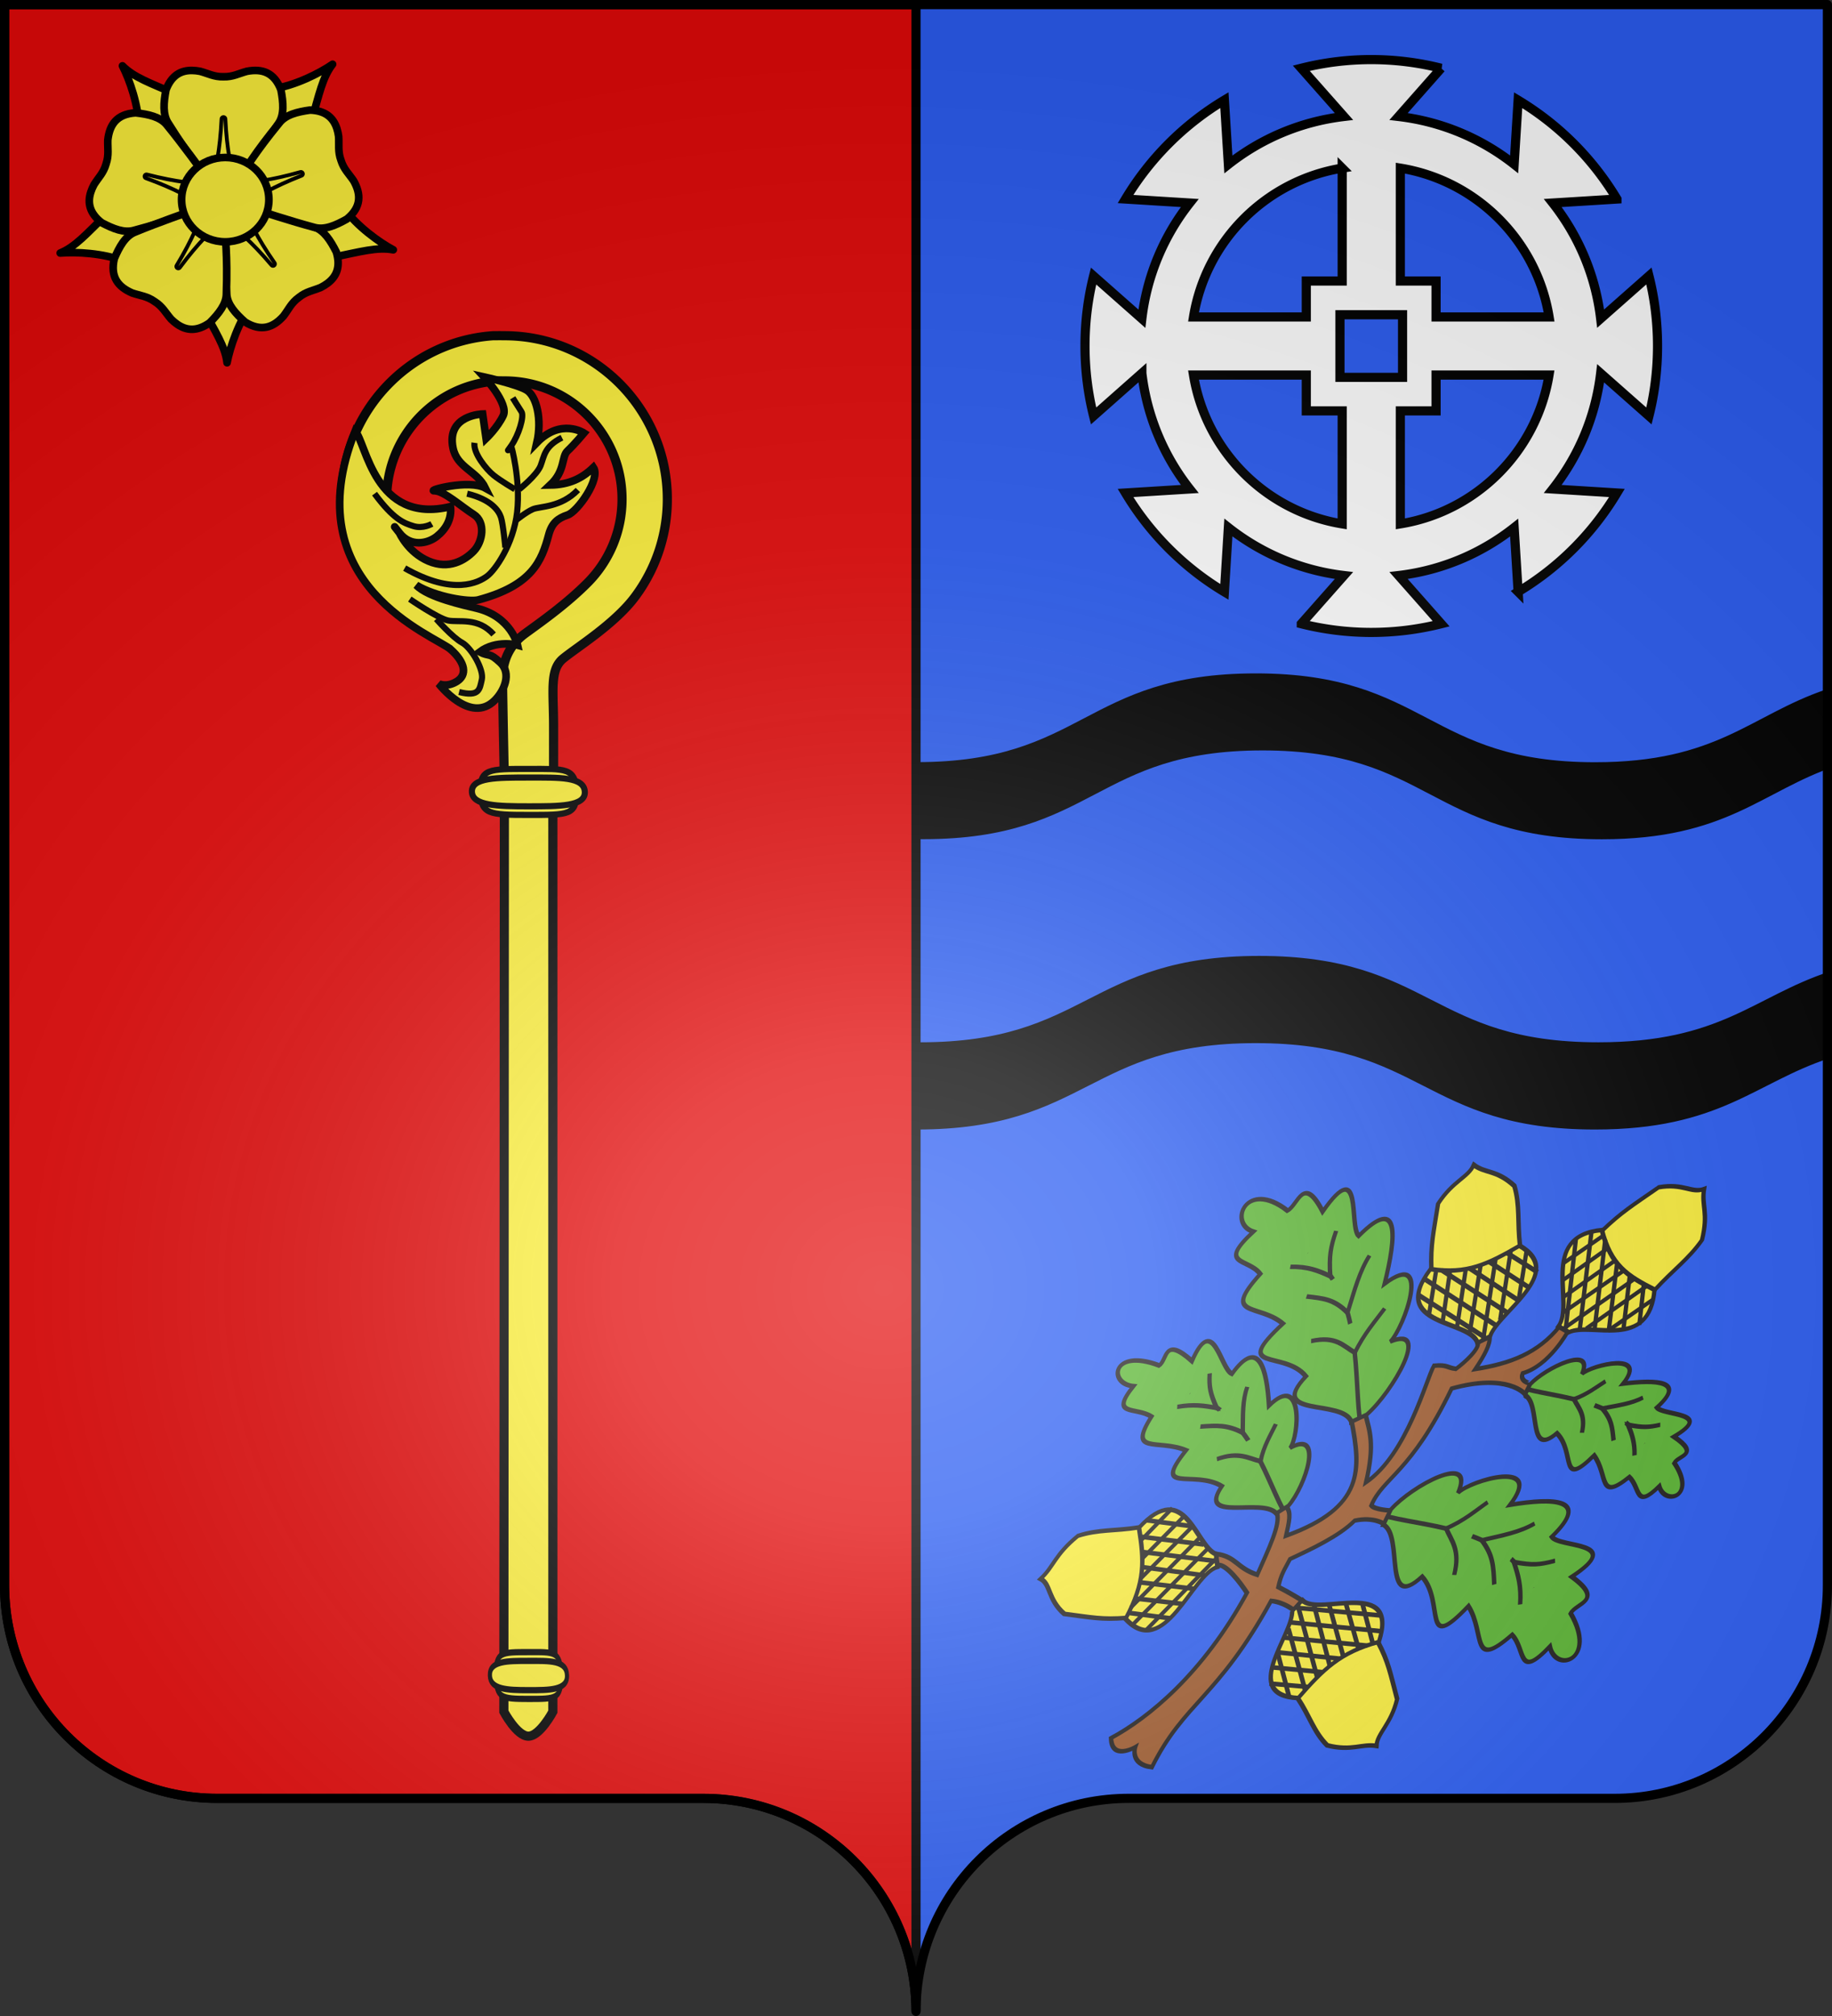 <svg xmlns="http://www.w3.org/2000/svg" xmlns:xlink="http://www.w3.org/1999/xlink" width="600" height="660" version="1.0"><rect width="100%" height="100%" fill="#333333" stroke="none"/><desc>Flag of Canton of Valais (Wallis)</desc><defs><radialGradient xlink:href="#a" id="b" cx="285.186" cy="200.448" r="300" fx="285.186" fy="200.448" gradientTransform="matrix(1.551 0 0 1.35 -77.894 353.461)" gradientUnits="userSpaceOnUse"/><linearGradient id="a"><stop offset="0" style="stop-color:white;stop-opacity:.314"/><stop offset=".19" style="stop-color:white;stop-opacity:.251"/><stop offset=".6" style="stop-color:#6b6b6b;stop-opacity:.125"/><stop offset="1" style="stop-color:black;stop-opacity:.125"/></linearGradient></defs><g style="display:inline"><g style="fill:#2b5df2"><g style="fill:#2b5df2;stroke:none;display:inline"><path d="M375 860.862c0-38.504 31.203-69.753 69.65-69.753h159.2c38.447 0 69.65-31.25 69.65-69.754V203.862h-597v517.493c0 38.504 31.203 69.754 69.65 69.754h159.2c38.447 0 69.65 31.25 69.65 69.753" style="fill:#2b5df2;fill-opacity:1;fill-rule:nonzero;stroke:none;stroke-width:3;stroke-linecap:round;stroke-linejoin:round;stroke-miterlimit:4;stroke-dasharray:none;stroke-dashoffset:0;stroke-opacity:1;display:inline" transform="translate(-75 -202.362)"/></g></g><g style="fill:#fff;stroke:#000;stroke-width:8.865;stroke-miterlimit:4;stroke-dasharray:none;stroke-opacity:1"><path d="M371.156 94.531a278 278 0 0 0-67.806 8.39l41.33 46.717c-41.979 4.956-80.405 21.513-111.983 46.41l-3.848-62.265c-39.296 23.538-72.273 56.533-95.821 95.821l62.264 3.848c-24.923 31.584-41.461 70.057-46.41 112.06l-46.794-41.33c-5.452 21.691-8.312 44.355-8.312 67.73 0 23.374 2.86 46.115 8.312 67.805l46.795-41.407a222.97 222.97 0 0 0 46.41 112.138l-62.265 3.848c23.548 39.288 56.525 72.283 95.82 95.82l3.849-62.34c31.578 24.909 70.004 41.527 111.983 46.486l-41.33 46.717a278 278 0 0 0 67.806 8.39c23.368 0 46.043-2.94 67.729-8.39l-41.253-46.717c41.967-4.944 80.415-21.523 111.983-46.41l3.848 62.188a279.1 279.1 0 0 0 95.744-95.744l-62.187-3.848c24.896-31.579 41.454-70.082 46.41-112.06l46.794 41.33c5.452-21.691 8.312-44.432 8.312-67.806 0-23.4-2.848-46.094-8.312-67.806l-46.794 41.33c-4.956-41.974-21.515-80.419-46.41-111.984l62.187-3.848a279.1 279.1 0 0 0-95.744-95.744l-3.848 62.11c-31.568-24.873-70.016-41.392-111.983-46.332l41.253-46.717a277.5 277.5 0 0 0-67.729-8.39zm-28.169 105.134v109.367H308.2v34.787H198.91c11.98-73.83 70.247-132.154 144.078-144.154zm56.338 0c73.856 11.973 132.182 70.299 144.155 144.154H433.96v-34.787h-34.635zm-58.493 142h60.648v60.647h-60.648zM198.91 400.08H308.2v34.71h34.787v109.444c-73.806-12.007-132.07-70.348-144.077-144.154Zm235.05 0h109.443c-12 73.83-70.247 132.174-144.078 144.154V434.792h34.634z" style="opacity:1;fill:#fff;fill-opacity:1;fill-rule:nonzero;stroke:#000;stroke-width:8.865;stroke-linecap:square;stroke-linejoin:miter;stroke-miterlimit:4;stroke-dasharray:none;stroke-dashoffset:0;stroke-opacity:1" transform="matrix(.338 0 0 .338 323.653 -12.443)"/></g><g style="display:inline;fill:#5ab532;fill-opacity:1;stroke:#211f1f;stroke-width:2.961;stroke-miterlimit:4;stroke-dasharray:none;stroke-opacity:1"><path d="M212.03 178.34s-5.474-11.503 7.14-1.866c5.978 19.592 20.875 30.8 42.697 40.415-1.822-10.296-2.2-17.272.622-21.701l6.104 5.434c-3.23 3.462 2.489 14.222 6.222 19.585 6.222 1.008 7.185-1.074 15.762 2.074.904 9.579-10.17 57.505 8.386 81.867 6.111-24.791 14.17-31.474 21.452-40 2.718 2.052 10.6 2.197 7.674 5.897-21.614 27.321-36.125 49.251 7.348 80.325 2.408-9.162 3.711-14.725 8.918-17.422 2.304 2.697 3.885 1.85 4.238 5.6-5.953 6.294-5.638 21.986-6.312 40.208 15.918-.237 19.719-7.06 34.104-5.068-3.037 4.067-.512 1.578-4.356 6.402-5.448-2.359-21.36 6.695-28.605 11.35 3.746 56.089 26.114 92.223 44.754 111.049-7.725 13.593-19.052 1.037-19.052 1.037s-1.445 11.4-17.512 9.008c-.926-44.496-22.029-53.083-26.844-120.623-9.17-1.586-17.926 1.452-17.926 1.452l-2.489-7.348s10.904-2.415 20-3.734c2.252-8.162 1.32-11.71 1.037-18.755-11.273-9.948-25.658-22.622-30.992-34.518-11.348-5.882-20.83-3.319-20.83-3.319.07-3.763.176-3.6 0-9.215 0 0 11.045 2.527 14.519.415.985-18.911-16.185-26.12-16.592-84.148-32.555-19.452-50.785-9.837-50.785-9.837l-.258-7.294c.008.023 8.052.9 8.464-4.736-15.32-9.348-16.889-32.533-16.889-32.533z" style="fill:#a05a2c;fill-opacity:1;fill-rule:evenodd;stroke:#211f1f;stroke-width:2.961;stroke-linecap:butt;stroke-linejoin:miter;stroke-miterlimit:4;stroke-dasharray:none;stroke-opacity:1" transform="matrix(-.429 -.129 -.228 .48 644.97 377.89)"/><g style="fill:#5ab532;fill-opacity:1;stroke:#211f1f;stroke-width:2.961;stroke-miterlimit:4;stroke-dasharray:none;stroke-opacity:1"><path d="m273.857 326.253-.13-10.437c-6.724-18.253-38.378-49.878-39.59-22.004-4.525-9.975-47.437-35.944-38.469-2.09-26.79-12.158-52.4-18.527-38.044 11.48-8.44 5.523-51.11-10.887-26.017 20.256-29.794 8.506-11.302 14.726-10.897 22.044-32.912 23.064-9.038 38.733 3.413 23.539 10.945 26.298 15.005 5.954 28.957-.17 16.337 29.074 18.12 3.92 38.271-9.317 15.774 37.883 16.863 1.698 40.299-9.266 15.027 29.022 24.945-21.131 42.207-24.035z" style="fill:#5ab532;fill-opacity:1;fill-rule:evenodd;stroke:#211f1f;stroke-width:2.961;stroke-linecap:butt;stroke-linejoin:miter;stroke-miterlimit:4;stroke-dasharray:none;stroke-opacity:1" transform="matrix(-.429 -.129 -.228 .48 644.97 377.89)"/><path d="M272.832 320.642c-31.991-1.363-82.522-13.905-118.512 17.086" style="fill:#5ab532;fill-opacity:1;fill-rule:evenodd;stroke:#211f1f;stroke-width:2.961;stroke-linecap:butt;stroke-linejoin:miter;stroke-miterlimit:4;stroke-dasharray:none;stroke-opacity:1" transform="matrix(-.429 -.129 -.228 .48 644.97 377.89)"/><path d="M211.395 294.104c5.27 7.089 10.178 15.632 19.449 23.084-7.55 6.58-16.407 10.098-20.177 26.356M173.263 298.396c7.09 7.816 17.45 12.724 29.992 19.45-12.542 7.088-15.996 13.45-22.358 24.174M147.816 316.937c8.906 5.27 13.814 6.907 27.083 8.18-7.089 7.088-12.724 13.086-17.631 24.174" style="fill:#5ab532;fill-opacity:1;fill-rule:evenodd;stroke:#211f1f;stroke-width:2.961;stroke-linecap:butt;stroke-linejoin:miter;stroke-miterlimit:4;stroke-dasharray:none;stroke-opacity:1" transform="matrix(-.429 -.129 -.228 .48 644.97 377.89)"/></g><g style="fill:#5ab532;fill-opacity:1;stroke:#211f1f;stroke-width:2.961;stroke-miterlimit:4;stroke-dasharray:none;stroke-opacity:1"><path d="m220.523 223.514-.104-7.385c-5.327-12.914-30.41-35.29-31.37-15.568-3.586-7.058-37.589-25.433-30.483-1.479-21.228-8.602-41.521-13.109-30.145 8.122-6.688 3.908-40.5-7.702-20.616 14.333-23.609 6.018-8.956 10.419-8.635 15.597-26.079 16.318-7.161 27.405 2.704 16.655 8.673 18.607 11.89 4.213 22.946-.12 12.945 20.57 14.357 2.773 30.326-6.593 12.499 26.804 13.361 1.202 31.932-6.556 11.907 20.535 19.767-14.951 33.445-17.006z" style="display:inline;fill:#5ab532;fill-opacity:1;fill-rule:evenodd;stroke:#211f1f;stroke-width:2.961;stroke-linecap:butt;stroke-linejoin:miter;stroke-miterlimit:4;stroke-dasharray:none;stroke-opacity:1" transform="matrix(-.429 -.129 -.228 .48 644.97 377.89)"/><path d="M219.71 219.544c-25.35-.965-65.39-9.839-93.908 12.09" style="display:inline;fill:#5ab532;fill-opacity:1;fill-rule:evenodd;stroke:#211f1f;stroke-width:2.961;stroke-linecap:butt;stroke-linejoin:miter;stroke-miterlimit:4;stroke-dasharray:none;stroke-opacity:1" transform="matrix(-.429 -.129 -.228 .48 644.97 377.89)"/><path d="M171.028 200.767c4.177 5.016 8.066 11.06 15.411 16.333-5.982 4.656-13 7.145-15.987 18.649M140.813 203.804c5.617 5.53 13.827 9.003 23.765 13.761-9.938 5.016-12.675 9.517-17.716 17.105M120.649 216.922c7.057 3.73 10.946 4.888 21.46 5.788-5.617 5.015-10.082 9.26-13.97 17.105" style="display:inline;fill:#5ab532;fill-opacity:1;fill-rule:evenodd;stroke:#211f1f;stroke-width:2.961;stroke-linecap:butt;stroke-linejoin:miter;stroke-miterlimit:4;stroke-dasharray:none;stroke-opacity:1" transform="matrix(-.429 -.129 -.228 .48 644.97 377.89)"/></g><g style="fill:#5ab532;fill-opacity:1;stroke:#211f1f;stroke-width:2.961;stroke-miterlimit:4;stroke-dasharray:none;stroke-opacity:1"><path d="m659.328 258.719-8.013-7.133c-9.997-17.882-14.946-65.523 7.418-47.775-4.937-10.48 1.46-63.69 22.167-33.439 7.138-30.49 18.035-56.102 32.425-23.955 9.502-3.31 23.162-49.885 31.796-8.033 25.018-19.085 18.407.499 23.832 5.761 38.235-11.885 35.623 18.54 16.142 18.682 13.624 26.812-4.662 16.503-18.038 23.999 12.443 33.169-8.164 17.726-30.89 25.599 19.622 38.629-9.11 15.184-32.103 27.322 13.213 32.043-31.81 6.552-44.736 18.972z" style="display:inline;fill:#5ab532;fill-opacity:1;fill-rule:evenodd;stroke:#211f1f;stroke-width:2.961;stroke-linecap:butt;stroke-linejoin:miter;stroke-miterlimit:4;stroke-dasharray:none;stroke-opacity:1" transform="matrix(-.429 -.129 -.228 .48 784.418 426.356)"/><path d="M655.61 254.089c18.725-27.557 40.246-78.075 86.531-87.188" style="display:inline;fill:#5ab532;fill-opacity:1;fill-rule:evenodd;stroke:#211f1f;stroke-width:2.961;stroke-linecap:butt;stroke-linejoin:miter;stroke-miterlimit:4;stroke-dasharray:none;stroke-opacity:1" transform="matrix(-.429 -.129 -.228 .48 784.418 426.356)"/><path d="M673.022 185.07c2.237 9.16 5.827 18.996 5.874 31.73 9.77-1.858 17.975-6.865 32.913.936M699.929 156.207c1.677 11.162-.924 23.092-3.464 38.062 13.252-5.673 20.321-4.268 32.57-2.348M730.041 147.493c-1.42 10.964-3.186 16.151-10.404 28.057 9.88-1.133 18.016-1.788 29.648 1.587" style="display:inline;fill:#5ab532;fill-opacity:1;fill-rule:evenodd;stroke:#211f1f;stroke-width:2.961;stroke-linecap:butt;stroke-linejoin:miter;stroke-miterlimit:4;stroke-dasharray:none;stroke-opacity:1" transform="matrix(-.429 -.129 -.228 .48 784.418 426.356)"/></g><g style="fill:#5ab532;fill-opacity:1;stroke:#211f1f;stroke-width:2.961;stroke-miterlimit:4;stroke-dasharray:none;stroke-opacity:1"><path d="m349.06 338.736-5.752-6.801c-5.213-15.272.689-52.14 17.218-34.79-2.214-8.789 15.261-47.865 27.542-21.36 13.183-21.78 28.729-39.212 34.832-12.387 9.395-.827 32.048-33.61 30.774-.467 27.006-10.013 16.69 3.62 20.49 8.551 37.493-2.243 28.455 20.285 10.646 16.96 6.57 22.659-7.864 11.648-21.71 14.955 4.102 27.254-11.328 11.955-33.79 13.9 9.46 32.643-11.634 9.867-35.273 14.986 5.051 26.54-30.464-.654-44.976 6.453z" style="display:inline;fill:#5ab532;fill-opacity:1;fill-rule:evenodd;stroke:#211f1f;stroke-width:2.961;stroke-linecap:butt;stroke-linejoin:miter;stroke-miterlimit:4;stroke-dasharray:none;stroke-opacity:1" transform="matrix(-.429 -.129 -.228 .48 644.97 377.89)"/><path d="M346.681 334.583c23.115-17.522 53.803-51.9 98.037-50.631" style="display:inline;fill:#5ab532;fill-opacity:1;fill-rule:evenodd;stroke:#211f1f;stroke-width:2.961;stroke-linecap:butt;stroke-linejoin:miter;stroke-miterlimit:4;stroke-dasharray:none;stroke-opacity:1" transform="matrix(-.429 -.129 -.228 .48 644.97 377.89)"/><path d="M377.665 285.502c.039 7.315 1.164 15.38-1.579 25.01 9.324.317 17.906-2.021 29.833 6.505M408.533 268.434c-.91 8.73-5.893 17.286-11.485 28.149 13.335-1.952 19.479.356 30.238 3.964M437.92 267.156c-3.694 8.034-6.44 11.642-15.631 19.366 9.264.885 16.832 1.823 26.71 6.423" style="display:inline;fill:#5ab532;fill-opacity:1;fill-rule:evenodd;stroke:#211f1f;stroke-width:2.961;stroke-linecap:butt;stroke-linejoin:miter;stroke-miterlimit:4;stroke-dasharray:none;stroke-opacity:1" transform="matrix(-.429 -.129 -.228 .48 644.97 377.89)"/></g><path d="M273.607 393.617z" style="fill:#5ab532;fill-opacity:1;fill-rule:evenodd;stroke:#211f1f;stroke-width:2.961;stroke-linecap:butt;stroke-linejoin:miter;stroke-miterlimit:4;stroke-dasharray:none;stroke-opacity:1" transform="matrix(-.429 -.129 -.228 .48 644.97 377.89)"/><g style="fill:#5ab532;fill-opacity:1;stroke:#211f1f;stroke-width:2.961;stroke-miterlimit:4;stroke-dasharray:none;stroke-opacity:1"><path d="M275.854 445.317c15.366-3.058-24.323-56.22-35.538-48.063-13.253 9.904-17.914 16.167-30.877 30.586-4.005 16.24 2.567 23.959-1.083 31.66 10.914 1.292 14.81 7.81 33.126 8.538 13.035-5.534 20.754-14.128 34.372-22.72z" style="fill:#fcef3c;fill-opacity:1;fill-rule:evenodd;stroke:#211f1f;stroke-width:2.961;stroke-linecap:butt;stroke-linejoin:miter;stroke-miterlimit:4;stroke-dasharray:none;stroke-opacity:1" transform="matrix(-.429 -.129 -.228 .48 644.97 377.89)"/><path d="m307.46 394.196-3.35-8.302c-15.73 7.282-57.505-31.738-64.376 11.069 22.528 13.194 28.364 26.253 36.12 48.063 40.09 8.702 23.468-37.09 31.605-50.83z" style="fill:#fcef3c;fill-opacity:1;fill-rule:evenodd;stroke:#211f1f;stroke-width:2.961;stroke-linecap:butt;stroke-linejoin:miter;stroke-miterlimit:4;stroke-dasharray:none;stroke-opacity:1" transform="matrix(-.429 -.129 -.228 .48 644.97 377.89)"/><g style="fill:#5ab532;fill-opacity:1;stroke:#211f1f;stroke-width:2.961;stroke-miterlimit:4;stroke-dasharray:none;stroke-opacity:1"><path d="m246.582 380.836 58.801 10.604M241.65 390.235l63.236 10.99M246.084 401.271 304.5 411.49M260.158 413.97l44.342 7.52M267.491 425.138l36.245 6.362M273.28 436.67l26.22 4.82" style="display:inline;fill:#5ab532;fill-opacity:1;fill-rule:evenodd;stroke:#211f1f;stroke-width:2.961;stroke-linecap:butt;stroke-linejoin:miter;stroke-miterlimit:4;stroke-dasharray:none;stroke-opacity:1" transform="matrix(-.429 -.129 -.228 .48 644.97 377.89)"/><path d="m282.166 446.028 22.523-25.2" style="fill:#5ab532;fill-opacity:1;fill-rule:evenodd;stroke:#211f1f;stroke-width:2.961;stroke-linecap:butt;stroke-linejoin:miter;stroke-miterlimit:4;stroke-dasharray:none;stroke-opacity:1" transform="matrix(-.429 -.129 -.228 .48 644.97 377.89)"/><path d="m274.047 438.698 30.205-33.254M269.46 429.5l36.146-39.889" style="display:inline;fill:#5ab532;fill-opacity:1;fill-rule:evenodd;stroke:#211f1f;stroke-width:2.961;stroke-linecap:butt;stroke-linejoin:miter;stroke-miterlimit:4;stroke-dasharray:none;stroke-opacity:1" transform="matrix(-.429 -.129 -.228 .48 644.97 377.89)"/><path d="m264.967 420.072 30.218-33.89" style="display:inline;fill:#fcef3c;fill-opacity:1;fill-rule:evenodd;stroke:#211f1f;stroke-width:2.961;stroke-linecap:butt;stroke-linejoin:miter;stroke-miterlimit:4;stroke-dasharray:none;stroke-opacity:1" transform="matrix(-.429 -.129 -.228 .48 644.97 377.89)"/><path d="m259.012 411.966 25.916-28.362M251.04 404.913l23.036-25.004M243.393 398.961l19.757-22.111" style="display:inline;fill:#5ab532;fill-opacity:1;fill-rule:evenodd;stroke:#211f1f;stroke-width:2.961;stroke-linecap:butt;stroke-linejoin:miter;stroke-miterlimit:4;stroke-dasharray:none;stroke-opacity:1" transform="matrix(-.429 -.129 -.228 .48 644.97 377.89)"/></g></g><g style="display:inline;fill:#5ab532;fill-opacity:1;stroke:#211f1f;stroke-width:2.961;stroke-miterlimit:4;stroke-dasharray:none;stroke-opacity:1"><path d="M275.854 445.317c15.366-3.058-24.323-56.22-35.538-48.063-13.253 9.904-17.914 16.167-30.877 30.586-4.005 16.24 2.567 23.959-1.083 31.66 10.914 1.292 14.81 7.81 33.126 8.538 13.035-5.534 20.754-14.128 34.372-22.72z" style="fill:#fcef3c;fill-opacity:1;fill-rule:evenodd;stroke:#211f1f;stroke-width:2.961;stroke-linecap:butt;stroke-linejoin:miter;stroke-miterlimit:4;stroke-dasharray:none;stroke-opacity:1" transform="matrix(-.141 .496 .465 .034 373.826 270.271)"/><path d="m307.46 394.196-3.35-8.302c-15.73 7.282-57.505-31.738-64.376 11.069 22.528 13.194 28.364 26.253 36.12 48.063 40.09 8.702 23.468-37.09 31.605-50.83z" style="fill:#fcef3c;fill-opacity:1;fill-rule:evenodd;stroke:#211f1f;stroke-width:2.961;stroke-linecap:butt;stroke-linejoin:miter;stroke-miterlimit:4;stroke-dasharray:none;stroke-opacity:1" transform="matrix(-.141 .496 .465 .034 373.826 270.271)"/><g style="fill:#5ab532;fill-opacity:1;stroke:#211f1f;stroke-width:2.961;stroke-miterlimit:4;stroke-dasharray:none;stroke-opacity:1"><path d="m246.582 380.836 58.801 10.604M241.65 390.235l63.236 10.99M246.084 401.271 304.5 411.49M260.158 413.97l44.342 7.52M267.491 425.138l36.245 6.362M273.28 436.67l26.22 4.82" style="display:inline;fill:#5ab532;fill-opacity:1;fill-rule:evenodd;stroke:#211f1f;stroke-width:2.961;stroke-linecap:butt;stroke-linejoin:miter;stroke-miterlimit:4;stroke-dasharray:none;stroke-opacity:1" transform="matrix(-.141 .496 .465 .034 373.826 270.271)"/><path d="m282.166 446.028 22.523-25.2" style="fill:#5ab532;fill-opacity:1;fill-rule:evenodd;stroke:#211f1f;stroke-width:2.961;stroke-linecap:butt;stroke-linejoin:miter;stroke-miterlimit:4;stroke-dasharray:none;stroke-opacity:1" transform="matrix(-.141 .496 .465 .034 373.826 270.271)"/><path d="m274.047 438.698 30.205-33.254M269.46 429.5l36.146-39.889M264.967 420.072l30.218-33.89M259.012 411.966l25.916-28.362M251.04 404.913l23.036-25.004M243.393 398.961l19.757-22.111" style="display:inline;fill:#5ab532;fill-opacity:1;fill-rule:evenodd;stroke:#211f1f;stroke-width:2.961;stroke-linecap:butt;stroke-linejoin:miter;stroke-miterlimit:4;stroke-dasharray:none;stroke-opacity:1" transform="matrix(-.141 .496 .465 .034 373.826 270.271)"/></g></g><g style="display:inline;fill:#5ab532;fill-opacity:1;stroke:#211f1f;stroke-width:2.961;stroke-miterlimit:4;stroke-dasharray:none;stroke-opacity:1"><path d="M275.854 445.317c15.366-3.058-24.323-56.22-35.538-48.063-13.253 9.904-17.914 16.167-30.877 30.586-4.005 16.24 2.567 23.959-1.083 31.66 10.914 1.292 14.81 7.81 33.126 8.538 13.035-5.534 20.754-14.128 34.372-22.72z" style="fill:#fcef3c;fill-opacity:1;fill-rule:evenodd;stroke:#211f1f;stroke-width:2.961;stroke-linecap:butt;stroke-linejoin:miter;stroke-miterlimit:4;stroke-dasharray:none;stroke-opacity:1" transform="matrix(.304 .308 .379 -.391 245.17 496.86)"/><path d="m307.46 394.196-3.35-8.302c-15.73 7.282-57.505-31.738-64.376 11.069 22.528 13.194 28.364 26.253 36.12 48.063 40.09 8.702 23.468-37.09 31.605-50.83z" style="fill:#fcef3c;fill-opacity:1;fill-rule:evenodd;stroke:#211f1f;stroke-width:2.961;stroke-linecap:butt;stroke-linejoin:miter;stroke-miterlimit:4;stroke-dasharray:none;stroke-opacity:1" transform="matrix(.304 .308 .379 -.391 245.17 496.86)"/><g style="fill:#5ab532;fill-opacity:1;stroke:#211f1f;stroke-width:2.961;stroke-miterlimit:4;stroke-dasharray:none;stroke-opacity:1"><path d="m246.582 380.836 58.801 10.604M241.65 390.235l63.236 10.99M246.084 401.271 304.5 411.49M260.158 413.97l44.342 7.52M267.491 425.138l36.245 6.362M273.28 436.67l26.22 4.82" style="display:inline;fill:#5ab532;fill-opacity:1;fill-rule:evenodd;stroke:#211f1f;stroke-width:2.961;stroke-linecap:butt;stroke-linejoin:miter;stroke-miterlimit:4;stroke-dasharray:none;stroke-opacity:1" transform="matrix(.304 .308 .379 -.391 245.17 496.86)"/><path d="m282.166 446.028 22.523-25.2" style="fill:#5ab532;fill-opacity:1;fill-rule:evenodd;stroke:#211f1f;stroke-width:2.961;stroke-linecap:butt;stroke-linejoin:miter;stroke-miterlimit:4;stroke-dasharray:none;stroke-opacity:1" transform="matrix(.304 .308 .379 -.391 245.17 496.86)"/><path d="m274.047 438.698 30.205-33.254M269.46 429.5l36.146-39.889M264.967 420.072l30.218-33.89M259.012 411.966l25.916-28.362M251.04 404.913l23.036-25.004M243.393 398.961l19.757-22.111" style="display:inline;fill:#5ab532;fill-opacity:1;fill-rule:evenodd;stroke:#211f1f;stroke-width:2.961;stroke-linecap:butt;stroke-linejoin:miter;stroke-miterlimit:4;stroke-dasharray:none;stroke-opacity:1" transform="matrix(.304 .308 .379 -.391 245.17 496.86)"/></g></g><g style="display:inline;fill:#5ab532;fill-opacity:1;stroke:#211f1f;stroke-width:2.961;stroke-miterlimit:4;stroke-dasharray:none;stroke-opacity:1"><path d="M275.854 445.317c15.366-3.058-24.323-56.22-35.538-48.063-13.253 9.904-17.914 16.167-30.877 30.586-4.005 16.24 2.567 23.959-1.083 31.66 10.914 1.292 14.81 7.81 33.126 8.538 13.035-5.534 20.754-14.128 34.372-22.72z" style="fill:#fcef3c;fill-opacity:1;fill-rule:evenodd;stroke:#211f1f;stroke-width:2.961;stroke-linecap:butt;stroke-linejoin:miter;stroke-miterlimit:4;stroke-dasharray:none;stroke-opacity:1" transform="matrix(.428 -.328 -.23 -.374 357.324 757.07)"/><path d="m307.46 394.196-3.35-8.302c-15.73 7.282-57.505-31.738-64.376 11.069 22.528 13.194 28.364 26.253 36.12 48.063 40.09 8.702 23.468-37.09 31.605-50.83z" style="fill:#fcef3c;fill-opacity:1;fill-rule:evenodd;stroke:#211f1f;stroke-width:2.961;stroke-linecap:butt;stroke-linejoin:miter;stroke-miterlimit:4;stroke-dasharray:none;stroke-opacity:1" transform="matrix(.428 -.328 -.23 -.374 357.324 757.07)"/><g style="fill:#5ab532;fill-opacity:1;stroke:#211f1f;stroke-width:2.961;stroke-miterlimit:4;stroke-dasharray:none;stroke-opacity:1"><path d="m246.582 380.836 58.801 10.604M241.65 390.235l63.236 10.99M246.084 401.271 304.5 411.49M260.158 413.97l44.342 7.52M267.491 425.138l36.245 6.362M273.28 436.67l26.22 4.82" style="display:inline;fill:#5ab532;fill-opacity:1;fill-rule:evenodd;stroke:#211f1f;stroke-width:2.961;stroke-linecap:butt;stroke-linejoin:miter;stroke-miterlimit:4;stroke-dasharray:none;stroke-opacity:1" transform="matrix(.428 -.328 -.23 -.374 357.324 757.07)"/><path d="m282.166 446.028 22.523-25.2" style="fill:#5ab532;fill-opacity:1;fill-rule:evenodd;stroke:#211f1f;stroke-width:2.961;stroke-linecap:butt;stroke-linejoin:miter;stroke-miterlimit:4;stroke-dasharray:none;stroke-opacity:1" transform="matrix(.428 -.328 -.23 -.374 357.324 757.07)"/><path d="m274.047 438.698 30.205-33.254M269.46 429.5l36.146-39.889M264.967 420.072l30.218-33.89M259.012 411.966l25.916-28.362M251.04 404.913l23.036-25.004M243.393 398.961l19.757-22.111" style="display:inline;fill:#5ab532;fill-opacity:1;fill-rule:evenodd;stroke:#211f1f;stroke-width:2.961;stroke-linecap:butt;stroke-linejoin:miter;stroke-miterlimit:4;stroke-dasharray:none;stroke-opacity:1" transform="matrix(.428 -.328 -.23 -.374 357.324 757.07)"/></g></g></g></g><g style="display:inline"><g style="stroke:#000;stroke-opacity:1;fill:none"><path d="M141.994 565.522c-38.748-.626-49.629-15.469-74.065-23.392V424.209c24.967 8.322 35.756 24.073 76.583 24.073 55.56 0 55.57-29.086 111.13-29.086s55.552 29.055 110.973 29.055c55.56 0 55.538-29.055 111.098-29.055s55.57 29.086 111.13 29.086c40.544 0 51.483-15.523 76.086-23.887v117.92c-24.602 8.138-35.556 23.207-76.118 23.207-55.53 0-55.507-28.281-111.067-28.281s-55.572 28.281-111.067 28.281-55.476-28.281-111.035-28.281c-55.56 0-55.57 28.281-111.098 28.281-.868 0-1.71.014-2.55 0z" style="display:inline;fill:#000;fill-opacity:1;fill-rule:nonzero;stroke:#000;stroke-width:3;stroke-opacity:1" transform="translate(-66.429 -197.24)"/><path d="M144.216 587.744c-38.747-.627-49.629-15.47-74.065-23.393v-117.92c24.968 8.321 35.756 24.072 76.584 24.072 55.56 0 55.569-29.085 111.129-29.085s55.552 29.055 110.973 29.055c55.56 0 55.538-29.055 111.098-29.055s55.57 29.085 111.13 29.085c40.545 0 51.483-15.522 76.086-23.887l-1.111 70.145c-24.602 8.137-35.556 23.206-76.118 23.206-55.529 0-55.507-28.28-111.067-28.28s-55.572 28.28-111.067 28.28-54.365 19.495-109.924 19.495-55.57 28.282-111.098 28.282c-.868 0-1.709.013-2.55 0z" style="display:inline;fill:#2b5df2;fill-opacity:1;fill-rule:nonzero;stroke:#000;stroke-width:3;stroke-opacity:1" transform="translate(-66.429 -197.24)"/></g><g style="display:inline;fill:#e20909"><g style="display:inline;fill:#e20909"><path d="M1.5 1.5V519c0 38.504 31.21 69.75 69.656 69.75h159.188c38.447 0 69.656 31.246 69.656 69.75V1.5z" style="fill:#e20909;fill-opacity:1;stroke:#000;stroke-width:3;stroke-miterlimit:4;stroke-dasharray:none;stroke-opacity:1"/></g></g><g style="display:inline;stroke-width:3.573;stroke-miterlimit:4;stroke-dasharray:none"><g style="display:inline;stroke:#000;stroke-width:4.459;stroke-miterlimit:4;stroke-dasharray:none"><g style="fill:#fcef3c;fill-opacity:1;stroke:#000;stroke-width:4.459;stroke-linejoin:round;stroke-miterlimit:4;stroke-dasharray:none;stroke-opacity:1"><g style="fill:#fcef3c;fill-opacity:1;stroke:#000;stroke-width:22.073;stroke-linejoin:round;stroke-miterlimit:4;stroke-dasharray:none;stroke-opacity:1"><path d="M958.886 534.195c-40.541-21.548-104.773-67.727-143.034-120.587l-175.12 5.216-17.823 54.37 161.228 82.716c79.366-16.12 128.42-30.41 174.749-21.715zM477.117 861.464c8.619-45.095 33.775-120.098 72.982-172.26L493.414 523.43l-57.207-.976-31.43 178.462c38.835 71.07 66.97 113.717 72.34 160.548zM-6.497 543.543c45.748-3.874 124.757.1 185.566 23.771l144.317-99.332-14.504-55.347-180.32 17.915c-57.947 56.577-91.416 95.18-135.06 112.993ZM783.021-3.399C745.207 22.64 674.614 58.344 610.067 67.922L533.95 225.721l40.028 40.884 147.739-104.927C744.006 83.818 753.943 33.702 783.02-3.4ZM173.937 1.2C194.801 42.096 220.955 116.757 222 182.002l146.474 96.123 45.773-34.33-84.68-160.205c-74.27-32.293-122.654-48.707-155.629-82.392Z" style="fill:#fcef3c;fill-opacity:1;fill-rule:evenodd;stroke:#000;stroke-width:22.073;stroke-linecap:butt;stroke-linejoin:round;stroke-miterlimit:4;stroke-dasharray:none;stroke-opacity:1" transform="matrix(.113 0 0 .113 20.45 21.421)"/></g><g style="fill:#fcef3c;fill-opacity:1;stroke:#000;stroke-width:22.073;stroke-linejoin:round;stroke-miterlimit:4;stroke-dasharray:none;stroke-opacity:1"><path d="M375.288 14.554c-32.685-.297-59.353 14.483-75.187 56.313-6.989 36.771-9.942 71.538 6.75 96.469 60.616 96.864 92.604 132.068 132.344 183.968 10.671-56.299 23.002-102.66 27.5-196 4.498 93.34 16.828 139.701 27.5 196 44.968-60.901 90.684-121.428 132.375-183.968 16.691-24.931 13.707-59.698 6.718-96.469C613.8 19.384 577.91 8.88 534.57 17.023c-23.696 6.38-40.852 16.455-67.282 15.719l-.053.004h-1.094l-.009-.004c-26.43.736-43.616-9.34-67.312-15.719-8.126-1.527-15.988-2.4-23.531-2.469z" style="fill:#fcef3c;fill-opacity:1;fill-rule:evenodd;stroke:#000;stroke-width:22.073;stroke-linecap:butt;stroke-linejoin:round;stroke-miterlimit:4;stroke-dasharray:none;stroke-opacity:1" transform="matrix(.113 0 0 .113 20.45 21.421)"/><path stroke="none" d="M466.695 155.304c-4.498 93.34-16.829 139.701-27.5 196-.156-.203-.314-.39-.469-.593l.062 1.187h54.97l.124-2.219c-10.599-55.567-22.733-101.94-27.187-194.375" style="fill:#fcef3c;fill-opacity:1;fill-rule:evenodd;stroke:none;stroke-width:17.688;stroke-linecap:butt;stroke-linejoin:round;stroke-miterlimit:4;stroke-dasharray:none;stroke-opacity:1" transform="matrix(.113 0 0 .113 20.45 21.421)"/><path d="M82.133 367.212c-9.933 31.14-3.684 60.983 31.607 88.46 33.07 17.533 65.415 30.617 94.163 22.03 110.44-29.32 153.52-49.49 214.838-72.137-50.64-26.816-91.295-52.284-179.146-84.135 90.507 23.256 138.442 25.161 195.383 31.586-44.913-60.943-89.247-122.49-136.692-180.785-18.893-23.307-52.99-30.72-90.186-34.897-54.942 3.422-75.574 34.612-80.587 78.424-.9 24.523 3.662 43.888-4.844 68.923l-.012.052-.323 1.045-.006.008c-7.099 25.47-21.799 38.916-34.889 59.672-3.858 7.314-7.013 14.568-9.305 21.754z" style="fill:#fcef3c;fill-opacity:1;fill-rule:evenodd;stroke:#000;stroke-width:22.073;stroke-linecap:butt;stroke-linejoin:round;stroke-miterlimit:4;stroke-dasharray:none;stroke-opacity:1" transform="matrix(.113 0 0 .113 20.45 21.421)"/><path stroke="none" d="M243.595 321.43c87.851 31.851 128.506 57.319 179.146 84.135-.24.088-.466.184-.705.272l1.153.291 16.227-52.52-2.083-.773c-56.22-6.278-104.109-8.374-193.738-31.405" style="fill:#fcef3c;fill-opacity:1;fill-rule:evenodd;stroke:none;stroke-width:17.688;stroke-linecap:butt;stroke-linejoin:round;stroke-miterlimit:4;stroke-dasharray:none;stroke-opacity:1" transform="matrix(.113 0 0 .113 20.45 21.421)"/><path d="M768.51 631.019c26.093-19.688 38.224-47.66 25.28-90.472-16.874-33.41-35.725-62.772-64.154-72.361-107.096-39.84-153.914-48.25-217.053-65.17 25.857 51.135 44.342 95.405 97.671 172.14-60.46-71.252-98.496-100.489-141.273-138.615 1.475 75.69 2.128 151.539 7.2 226.53 1.964 29.938 25.521 55.68 53.475 80.57 46.831 28.934 81.687 15.384 111.08-17.49 14.896-19.5 22.355-37.945 43.755-53.472l.04-.035.867-.667.01-.003c20.504-16.694 40.27-19.183 62.944-28.57 7.372-3.742 14.137-7.842 20.159-12.386z" style="fill:#fcef3c;fill-opacity:1;fill-rule:evenodd;stroke:#000;stroke-width:22.073;stroke-linecap:butt;stroke-linejoin:round;stroke-miterlimit:4;stroke-dasharray:none;stroke-opacity:1" transform="matrix(.113 0 0 .113 20.45 21.421)"/><path stroke="none" d="M610.254 575.157c-53.33-76.736-71.814-121.006-97.671-172.141.247.066.486.119.733.185l-.773-.904-43.577 33.507 1.254 1.835c42.273 37.59 80.16 66.956 140.034 137.518" style="fill:#fcef3c;fill-opacity:1;fill-rule:evenodd;stroke:none;stroke-width:17.688;stroke-linecap:butt;stroke-linejoin:round;stroke-miterlimit:4;stroke-dasharray:none;stroke-opacity:1" transform="matrix(.113 0 0 .113 20.45 21.421)"/><path d="M333.068 750.217c26.961 18.48 57.339 21.088 93.815-4.796 26.312-26.62 48.156-53.828 48.21-83.83 3.724-114.206-3.187-161.268-7.218-226.512-40.262 40.774-76.357 72.374-132.157 147.332 48.333-79.977 63.961-125.333 86.51-178.012-71.295 25.462-143 50.196-212.489 78.845-27.76 11.38-44.677 41.9-59.389 76.317-12.543 53.6 11.385 82.34 51.898 99.756 23.225 7.923 43.083 9.131 64.609 24.485l.046.027.908.61.006.008c22.346 14.132 30.99 32.082 47.098 50.594 5.893 5.8 11.931 10.911 18.153 15.176z" style="fill:#fcef3c;fill-opacity:1;fill-rule:evenodd;stroke:#000;stroke-width:22.073;stroke-linecap:butt;stroke-linejoin:round;stroke-miterlimit:4;stroke-dasharray:none;stroke-opacity:1" transform="matrix(.113 0 0 .113 20.45 21.421)"/><path stroke="none" d="M335.718 582.411c55.8-74.958 91.895-106.558 132.157-147.332.016.256.042.5.058.755l.61-1.02-45.621-30.664-1.342 1.772c-22.2 52.031-37.997 97.288-85.862 176.49" style="fill:#fcef3c;fill-opacity:1;fill-rule:evenodd;stroke:none;stroke-width:17.688;stroke-linecap:butt;stroke-linejoin:round;stroke-miterlimit:4;stroke-dasharray:none;stroke-opacity:1" transform="matrix(.113 0 0 .113 20.45 21.421)"/><path d="M795.294 182.527c-10.181-31.061-32.72-51.594-77.418-53.205-37.073 5.15-70.955 13.481-89.231 37.275-72.364 88.433-95.476 130.007-131.924 184.27 56.752-7.912 104.622-11.071 194.49-36.688-86.989 34.14-126.964 60.662-176.884 88.794 72.091 23.106 144.067 47.041 216.662 66.52 28.962 7.832 60.944-6.124 93.543-24.516 42.536-34.943 40.999-72.308 19.41-110.76-13.629-20.407-28.666-33.434-36.429-58.71l-.02-.049-.35-1.036v-.01c-9.157-24.803-5.114-44.31-6.655-68.802-1.155-8.187-2.845-15.915-5.194-23.083z" style="fill:#fcef3c;fill-opacity:1;fill-rule:evenodd;stroke:#000;stroke-width:22.073;stroke-linecap:butt;stroke-linejoin:round;stroke-miterlimit:4;stroke-dasharray:none;stroke-opacity:1" transform="matrix(.113 0 0 .113 20.45 21.421)"/><g style="fill:#fcef3c;fill-opacity:1;stroke:#000;stroke-width:22.073;stroke-linejoin:round;stroke-miterlimit:4;stroke-dasharray:none;stroke-opacity:1"><path stroke="none" d="M469.438 156.219c-4.498 93.339-16.83 139.7-27.5 196-.156-.203-.314-.391-.47-.594l.063 1.188H496.5l.125-2.22c-10.599-55.567-22.733-101.94-27.187-194.374" style="fill:#fcef3c;fill-opacity:1;fill-rule:evenodd;stroke:none;stroke-width:17.688;stroke-linecap:butt;stroke-linejoin:round;stroke-miterlimit:4;stroke-dasharray:none;stroke-opacity:1" transform="matrix(.036 .107 -.107 .036 98.539 .986)"/></g></g><path d="M614.688 409.418c.02 71.256-59.245 129.03-132.36 129.03-73.114 0-132.38-57.774-132.36-129.03-.02-71.256 59.246-129.03 132.36-129.03s132.38 57.774 132.36 129.03z" style="fill:#fcef3c;fill-opacity:1;fill-rule:evenodd;stroke:#000;stroke-width:23.271;stroke-linejoin:round;stroke-miterlimit:4;stroke-dasharray:none;stroke-opacity:1" transform="matrix(.108 0 0 .107 21.677 21.554)"/></g></g></g><g style="fill:#fcef3c"><g style="fill:#fcef3c"><g style="fill:#fcef3c;stroke:#000;stroke-width:.742;stroke-miterlimit:4;stroke-dasharray:none;stroke-opacity:1"><g style="fill:#fcef3c;stroke:#000;stroke-width:.749;stroke-miterlimit:4;stroke-dasharray:none;stroke-opacity:1"><path d="M-78.76 3.41c-10.388.718-18.594 9.425-18.594 20 0 1.725.213 3.403.625 5h5.781a14.6 14.6 0 0 1-.875-5c0-7.738 6.082-14.081 13.719-14.469.246-.012.5 0 .75 0 7.982 0 14.437 6.481 14.437 14.469 0 3.993-1.614 7.61-4.225 10.23-2.612 2.618-5.709 4.788-7.686 6.224-1.995 1.449-2.775 3.453-2.766 5.531.01 2.078.271 14.64.271 14.64h6v-8.781c0-4.391-.507-6.959 1.173-8.33 1.735-1.417 6.366-4.262 8.846-7.59a19.88 19.88 0 0 0 3.95-11.924c0-11.044-8.963-20-20-20-.302 0-.608-.014-.907 0-.082.003-.167-.005-.25 0-.082.004-.168-.006-.25 0z" style="fill:#fcef3c;fill-opacity:1;fill-rule:nonzero;stroke:#000;stroke-width:1.123;stroke-miterlimit:4;stroke-dasharray:none;stroke-opacity:1" transform="matrix(2.667 0 0 2.675 371.522 100.787)"/><g style="fill:#fcef3c;fill-opacity:1;stroke:#000;stroke-width:.749;stroke-miterlimit:4;stroke-dasharray:none;stroke-opacity:1"><path d="M-84.22 41.896c1.835 1.65 2.02 3.131.74 3.918-1.28.786-2.22.278-2.22.278s3.873 5.04 6.894 2.02c1.126-1.127 2.098-3.27.678-4.597-1.419-1.326-1.268-.684-2.545-1.31 2.063-1.53 4.658-.834 4.658-.834s-.765-3.483-5.014-4.514c-1.53-.37-5.956-1.312-7.424-2.827 2.413 1.463 6.522 2.096 7.61 1.804 6.611-1.771 7.788-4.75 8.652-7.975.39-1.451 1.126-2.02 2.33-2.422 1.202-.4 4.084-4.425 3.159-5.813-1.377 1.32-2.958 2.116-5.304 2.146 1.895-1.774 1.348-3.455 2.135-4.18s2.014-2.179 2.014-2.179-2.822-1.861-5.784 1.166c.648-2.838-.047-5.7-1.266-6.425-1.218-.725-5.213-1.603-5.213-1.603s3.039 3.254 2.345 4.72-2.106 2.81-2.106 2.81l-.424-2.996s-4.472.096-3.64 4.155c.5 2.434 2.934 2.786 3.982 4.909-2.02-1.126-7.365.352-6.24.336 1.127-.015 3.308 1.953 4.804 2.894 1.496.94 1.115 3.337.005 4.478-1.11 1.142-3.043 2.293-5.557 1.229s-3.564-3.44-3.564-3.44-1.342-1.711 0 0c1.343 1.713 3.425 1.327 4.566.432s1.873-2.158 1.694-3.66c-9.363 2.254-10.336-7.888-11.71-9.234-7.58 18.898 9.91 25.064 11.745 26.714z" style="fill:#fcef3c;fill-opacity:1;fill-rule:evenodd;stroke:#000;stroke-width:.936;stroke-linecap:butt;stroke-linejoin:miter;stroke-miterlimit:4;stroke-dasharray:none;stroke-opacity:1" transform="matrix(2.667 0 0 2.675 372.244 100.546)"/><g style="fill:#fcef3c;fill-opacity:1;stroke:#000;stroke-width:.749;stroke-miterlimit:4;stroke-dasharray:none;stroke-opacity:1"><path d="M-89.88 31.945c6.047 3.43 9.115 1.715 10.107.993.993-.722 3.249-3.88 3.7-7.851s-.722-8.122-.722-8.122-.902 1.264 0 0c.903-1.263 1.625-3.61 1.264-4.15-.361-.542-1.083-1.715-1.083-1.715" style="fill:none;fill-opacity:1;fill-rule:evenodd;stroke:#000;stroke-width:.749;stroke-linecap:butt;stroke-linejoin:miter;stroke-miterlimit:4;stroke-dasharray:none;stroke-opacity:1" transform="matrix(2.667 0 0 2.675 372.244 100.546)"/><path d="M-81.307 16.604c-.18 1.264 1.444 3.249 2.347 3.971.902.722 2.616 1.715 2.616 1.715M-70.568 15.973c-2.166 1.083-2.166 2.256-2.617 3.429s-2.617 2.888-2.617 2.888M-68.61 22.38c-2.093 2.166-4.662 1.985-5.518 2.346s-2.188 1.444-2.188 1.444M-82.21 22.831c2.979.722 3.881 2.076 4.152 2.888.27.812.541 3.7.541 3.7M-93.58 22.831c2.347 3.158 3.61 3.61 4.783 3.97 1.173.362 2.256-.27 2.256-.27M-78.96 40.067c-1.896-2.166-4.332-1.444-5.595-1.715-1.264-.27-4.693-2.617-4.693-2.617" style="fill:#fcef3c;fill-opacity:1;fill-rule:evenodd;stroke:#000;stroke-width:.749;stroke-linecap:butt;stroke-linejoin:miter;stroke-miterlimit:4;stroke-dasharray:none;stroke-opacity:1" transform="matrix(2.667 0 0 2.675 372.244 100.546)"/><path d="M-83.202 47.106c2.527.631 2.527-.361 2.798-1.534s-1.264-3.88-2.437-4.512-3.158-2.888-3.158-2.888" style="fill:none;fill-opacity:1;fill-rule:evenodd;stroke:#000;stroke-width:.749;stroke-linecap:butt;stroke-linejoin:miter;stroke-miterlimit:4;stroke-dasharray:none;stroke-opacity:1" transform="matrix(2.667 0 0 2.675 372.244 100.546)"/></g></g><path d="M-77.366 60.032h5.955V171.81s-1.592 2.997-3.008 2.997-3.009-2.997-3.009-2.997z" style="fill:#fcef3c;fill-opacity:1;fill-rule:nonzero;stroke-width:1.123;stroke-miterlimit:4;stroke-dasharray:none" transform="matrix(2.667 0 0 2.675 371.522 100.787)"/><g style="fill:#fcef3c;fill-opacity:1;stroke:#000;stroke-width:.749;stroke-miterlimit:4;stroke-dasharray:none;stroke-opacity:1"><path d="M-68.385 59.244c.065 2.852-.92 2.815-5.883 2.815-4.88 0-5.81-.108-5.883-2.815-.077-2.856 1.011-2.815 5.883-2.815 4.601 0 5.816-.185 5.883 2.815z" style="fill:#fcef3c;fill-opacity:1;fill-rule:nonzero;stroke:#000;stroke-width:.749;stroke-miterlimit:4;stroke-dasharray:none;stroke-opacity:1" transform="matrix(2.667 0 0 2.675 371.119 100.787)"/><path d="M-67.335 59.244c.076 1.782-3.106 1.76-6.933 1.76s-6.847-.068-6.932-1.76c-.09-1.785 3.105-1.76 6.932-1.76s6.853-.116 6.933 1.76z" style="fill:#fcef3c;fill-opacity:1;fill-rule:nonzero;stroke:#000;stroke-width:.749;stroke-miterlimit:4;stroke-dasharray:none;stroke-opacity:1" transform="matrix(2.667 0 0 2.675 371.119 100.787)"/></g><g style="fill:#fcef3c;fill-opacity:1;stroke:#000;stroke-width:.749;stroke-miterlimit:4;stroke-dasharray:none;stroke-opacity:1"><path d="M-68.385 59.244c.065 2.852-.92 2.815-5.883 2.815-4.88 0-5.81-.108-5.883-2.815-.077-2.856 1.011-2.815 5.883-2.815 4.601 0 5.816-.185 5.883 2.815z" style="fill:#fcef3c;fill-opacity:1;fill-rule:nonzero;stroke:#000;stroke-width:.749;stroke-miterlimit:4;stroke-dasharray:none;stroke-opacity:1" transform="matrix(1.822 0 0 2.721 308.39 387.332)"/><path d="M-67.335 59.244c.076 1.782-3.106 1.76-6.933 1.76s-6.847-.068-6.932-1.76c-.09-1.785 3.105-1.76 6.932-1.76s6.853-.116 6.933 1.76z" style="fill:#fcef3c;fill-opacity:1;fill-rule:nonzero;stroke:#000;stroke-width:.749;stroke-miterlimit:4;stroke-dasharray:none;stroke-opacity:1" transform="matrix(1.822 0 0 2.721 308.39 387.332)"/></g></g></g></g></g></g><g style="display:inline"><path d="M76.5 203.862v517.491c0 38.505 31.203 69.755 69.65 69.755h159.2c38.447 0 69.65 31.25 69.65 69.754 0-38.504 31.203-69.754 69.65-69.754h159.2c38.447 0 69.65-31.25 69.65-69.755v-517.49z" style="fill:url(#b);fill-opacity:1;fill-rule:evenodd;stroke:none;stroke-width:3;stroke-linecap:butt;stroke-linejoin:miter;stroke-miterlimit:4;stroke-dasharray:none;stroke-opacity:1;display:inline" transform="translate(-75 -202.362)"/></g><path d="M375 860.862c0-38.504 31.203-69.753 69.65-69.753h159.2c38.447 0 69.65-31.25 69.65-69.754V203.862h-597v517.493c0 38.504 31.203 69.754 69.65 69.754h159.2c38.447 0 69.65 31.25 69.65 69.753" style="fill:none;fill-opacity:1;fill-rule:nonzero;stroke:#000;stroke-width:3;stroke-linecap:round;stroke-linejoin:round;stroke-miterlimit:4;stroke-dasharray:none;stroke-dashoffset:0;stroke-opacity:1;display:inline" transform="translate(-75 -202.362)"/></svg>